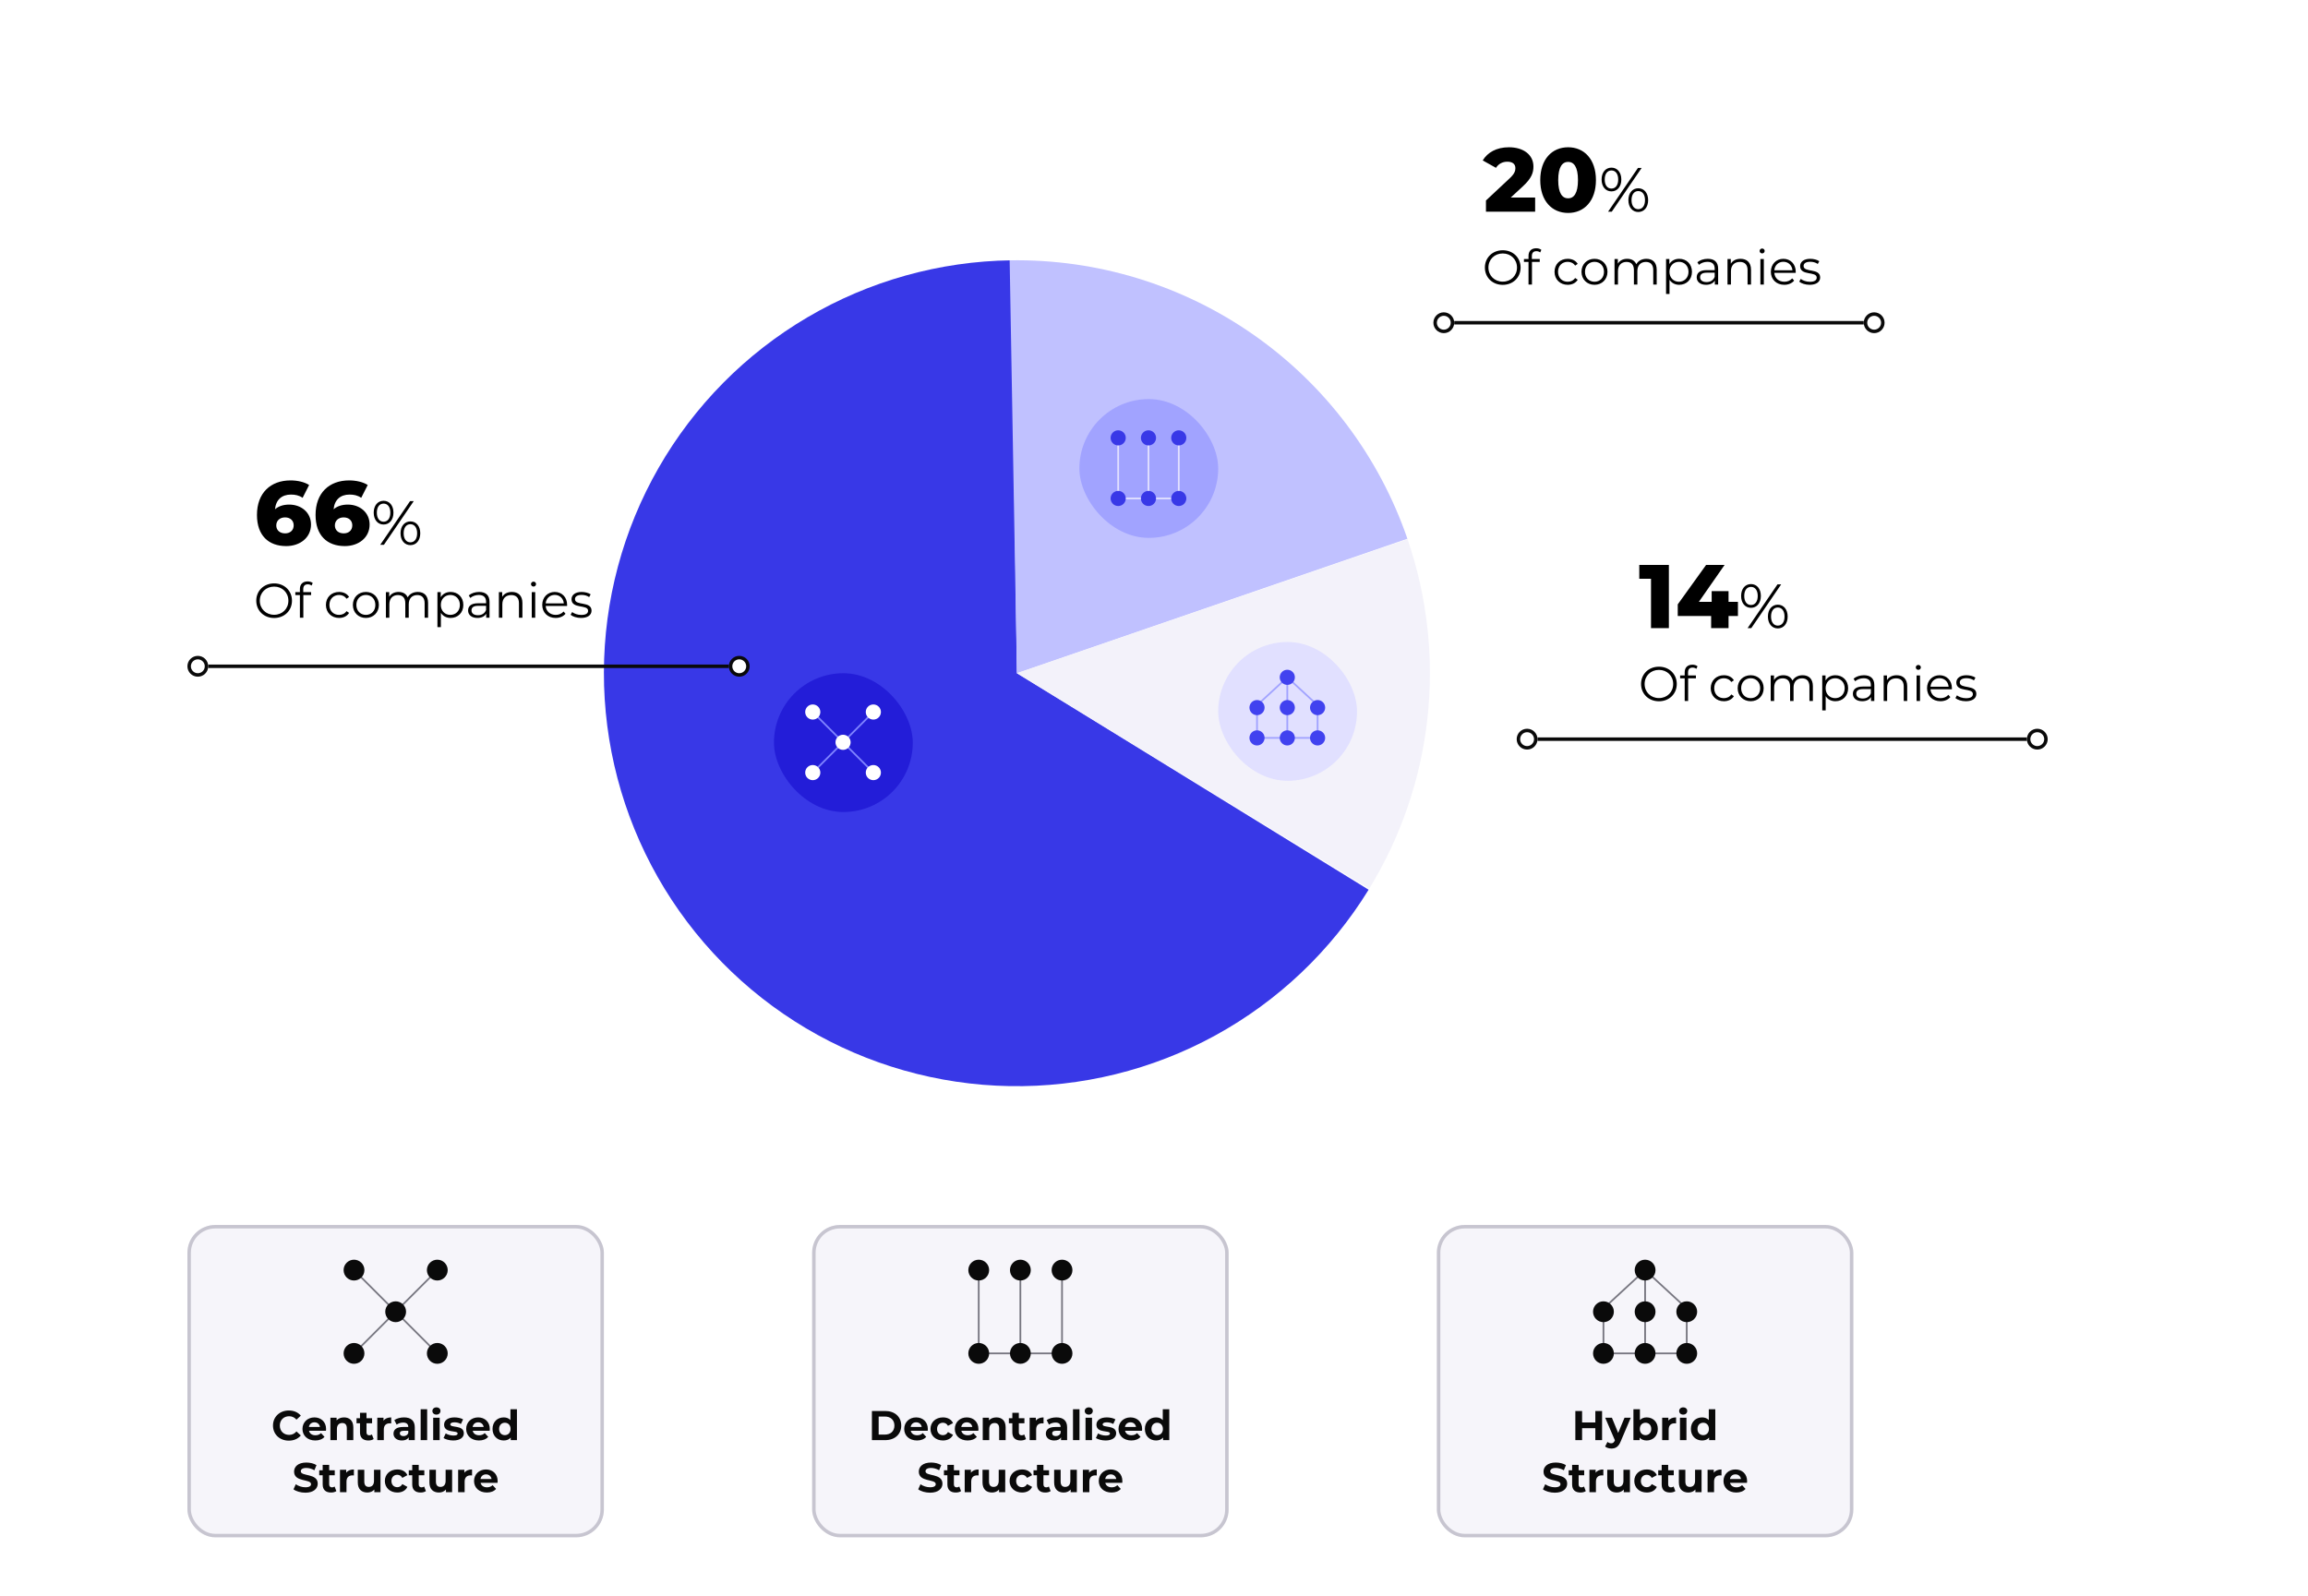 <svg width="665" height="460" viewBox="0 0 665 460" fill="none" xmlns="http://www.w3.org/2000/svg">
<rect width="665" height="460" fill="white"/>
<g filter="url(#filter0_ddddd_955_1385)">
<path d="M430.336 233.386C419.496 250.994 404.255 265.474 386.114 275.398C367.974 285.322 347.561 290.349 326.886 289.981C306.212 289.614 285.99 283.866 268.214 273.304C250.437 262.741 235.72 247.729 225.512 229.747C215.304 211.765 209.958 191.433 210 170.755C210.043 150.078 215.472 129.768 225.754 111.828C236.036 93.888 250.815 78.936 268.635 68.447C286.454 57.958 306.7 52.293 327.375 52.011L329 171L430.336 233.386Z" fill="#3838E7"/>
<path d="M326.911 52.018C352.037 51.577 376.659 59.102 397.246 73.514C417.833 87.926 433.329 108.486 441.513 132.246L329 171L326.911 52.018Z" fill="#C0C1FF"/>
<path d="M441.553 132.363C447.24 148.931 449.2 166.55 447.292 183.963C445.384 201.376 439.655 218.153 430.514 233.096L329 171L441.553 132.363Z" fill="#F3F2FA"/>
<rect x="387" y="162" width="40" height="40" rx="20" fill="#E1E0FF"/>
<path d="M398.182 189.636H415.636" stroke="#A1A3FF" stroke-width="0.5"/>
<path d="M398.182 189.636L398.182 180.909" stroke="#A1A3FF" stroke-width="0.5"/>
<path d="M397.455 180.909L406.909 172.182" stroke="#A1A3FF" stroke-width="0.5"/>
<path d="M416.364 180.909L406.909 172.182" stroke="#A1A3FF" stroke-width="0.5"/>
<path d="M406.909 189.636L406.909 172.182" stroke="#A1A3FF" stroke-width="0.5"/>
<path d="M415.636 189.636L415.636 180.909" stroke="#A1A3FF" stroke-width="0.5"/>
<circle cx="398.182" cy="180.909" r="2.182" fill="#4142EF"/>
<circle cx="398.182" cy="189.636" r="2.182" fill="#4142EF"/>
<circle cx="406.909" cy="180.909" r="2.182" fill="#4142EF"/>
<circle cx="406.909" cy="172.182" r="2.182" fill="#4142EF"/>
<circle cx="406.909" cy="189.636" r="2.182" fill="#4142EF"/>
<circle cx="415.636" cy="180.909" r="2.182" fill="#4142EF"/>
<circle cx="415.636" cy="189.636" r="2.182" fill="#4142EF"/>
<rect x="259" y="171" width="40" height="40" rx="20" fill="#231DD8"/>
<path d="M270.182 182.182L287.636 199.636" stroke="#7F84FF" stroke-width="0.5"/>
<path d="M287.636 182.182L270.182 199.636" stroke="#7F84FF" stroke-width="0.5"/>
<circle cx="278.909" cy="190.909" r="2.182" fill="white"/>
<circle cx="270.182" cy="182.182" r="2.182" fill="white"/>
<circle cx="270.182" cy="199.636" r="2.182" fill="white"/>
<circle cx="287.636" cy="182.182" r="2.182" fill="white"/>
<circle cx="287.636" cy="199.636" r="2.182" fill="white"/>
<rect x="347" y="92" width="40" height="40" rx="20" fill="#A1A3FF"/>
<path d="M358.182 120.636H375.636" stroke="#E1E0FF" stroke-width="0.5"/>
<path d="M358.182 120.636L358.182 103.182" stroke="#E1E0FF" stroke-width="0.5"/>
<path d="M366.909 120.636L366.909 103.182" stroke="#E1E0FF" stroke-width="0.5"/>
<path d="M375.636 120.636L375.636 103.182" stroke="#E1E0FF" stroke-width="0.5"/>
<circle cx="358.182" cy="103.182" r="2.182" fill="#3838E7"/>
<circle cx="358.182" cy="120.636" r="2.182" fill="#3838E7"/>
<circle cx="366.909" cy="103.182" r="2.182" fill="#3838E7"/>
<circle cx="366.909" cy="120.636" r="2.182" fill="#3838E7"/>
<circle cx="375.636" cy="103.182" r="2.182" fill="#3838E7"/>
<circle cx="375.636" cy="120.636" r="2.182" fill="#3838E7"/>
</g>
<g filter="url(#filter1_ddddd_955_1385)">
<rect x="90" y="330" width="120" height="90" rx="8" fill="#F6F5FA"/>
<path d="M138 343L162 367" stroke="#777680" stroke-width="0.5"/>
<path d="M162 343L138 367" stroke="#777680" stroke-width="0.5"/>
<circle cx="150" cy="355" r="3" fill="#0A0A0A"/>
<circle cx="138" cy="343" r="3" fill="#0A0A0A"/>
<circle cx="138" cy="367" r="3" fill="#0A0A0A"/>
<circle cx="162" cy="343" r="3" fill="#0A0A0A"/>
<circle cx="162" cy="367" r="3" fill="#0A0A0A"/>
<path d="M119.204 392.144C120.668 392.144 121.88 391.616 122.672 390.644L121.424 389.492C120.86 390.152 120.152 390.488 119.312 390.488C117.74 390.488 116.624 389.384 116.624 387.8C116.624 386.216 117.74 385.112 119.312 385.112C120.152 385.112 120.86 385.448 121.424 386.096L122.672 384.944C121.88 383.984 120.668 383.456 119.216 383.456C116.6 383.456 114.656 385.268 114.656 387.8C114.656 390.332 116.6 392.144 119.204 392.144ZM129.954 388.796C129.954 386.72 128.49 385.448 126.594 385.448C124.626 385.448 123.15 386.84 123.15 388.772C123.15 390.692 124.602 392.096 126.834 392.096C127.998 392.096 128.898 391.736 129.498 391.052L128.502 389.972C128.058 390.392 127.566 390.596 126.882 390.596C125.898 390.596 125.214 390.104 125.034 389.3H129.918C129.93 389.144 129.954 388.94 129.954 388.796ZM126.606 386.864C127.446 386.864 128.058 387.392 128.19 388.208H125.01C125.142 387.38 125.754 386.864 126.606 386.864ZM135.124 385.448C134.248 385.448 133.492 385.748 132.988 386.3V385.544H131.2V392H133.072V388.808C133.072 387.62 133.72 387.068 134.62 387.068C135.448 387.068 135.928 387.548 135.928 388.592V392H137.8V388.304C137.8 386.336 136.648 385.448 135.124 385.448ZM143.157 390.368C142.953 390.524 142.677 390.608 142.401 390.608C141.897 390.608 141.597 390.308 141.597 389.756V387.128H143.205V385.688H141.597V384.116H139.725V385.688H138.729V387.128H139.725V389.78C139.725 391.316 140.613 392.096 142.137 392.096C142.713 392.096 143.277 391.964 143.661 391.688L143.157 390.368ZM146.5 386.396V385.544H144.712V392H146.584V388.952C146.584 387.716 147.268 387.152 148.3 387.152C148.444 387.152 148.564 387.164 148.72 387.176V385.448C147.724 385.448 146.956 385.772 146.5 386.396ZM152.402 385.448C151.37 385.448 150.326 385.724 149.618 386.228L150.29 387.536C150.758 387.164 151.466 386.936 152.15 386.936C153.158 386.936 153.638 387.404 153.638 388.208H152.15C150.182 388.208 149.378 389 149.378 390.14C149.378 391.256 150.278 392.096 151.79 392.096C152.738 392.096 153.41 391.784 153.758 391.196V392H155.51V388.316C155.51 386.36 154.37 385.448 152.402 385.448ZM152.258 390.836C151.598 390.836 151.202 390.524 151.202 390.056C151.202 389.624 151.478 389.3 152.354 389.3H153.638V389.96C153.422 390.548 152.882 390.836 152.258 390.836ZM157.204 392H159.076V383.096H157.204V392ZM161.749 384.644C162.445 384.644 162.913 384.188 162.913 383.564C162.913 382.988 162.445 382.556 161.749 382.556C161.053 382.556 160.585 383.012 160.585 383.6C160.585 384.188 161.053 384.644 161.749 384.644ZM160.813 392H162.685V385.544H160.813V392ZM166.595 392.096C168.527 392.096 169.643 391.244 169.643 390.044C169.643 387.5 165.743 388.568 165.743 387.464C165.743 387.128 166.103 386.864 166.943 386.864C167.531 386.864 168.167 386.984 168.803 387.344L169.427 386.012C168.815 385.652 167.831 385.448 166.943 385.448C165.059 385.448 163.955 386.312 163.955 387.536C163.955 390.116 167.855 389.036 167.855 390.092C167.855 390.452 167.531 390.68 166.667 390.68C165.875 390.68 164.999 390.428 164.423 390.056L163.799 391.4C164.399 391.796 165.503 392.096 166.595 392.096ZM177.122 388.796C177.122 386.72 175.658 385.448 173.762 385.448C171.794 385.448 170.318 386.84 170.318 388.772C170.318 390.692 171.77 392.096 174.002 392.096C175.166 392.096 176.066 391.736 176.666 391.052L175.67 389.972C175.226 390.392 174.734 390.596 174.05 390.596C173.066 390.596 172.382 390.104 172.202 389.3H177.086C177.098 389.144 177.122 388.94 177.122 388.796ZM173.774 386.864C174.614 386.864 175.226 387.392 175.358 388.208H172.178C172.31 387.38 172.922 386.864 173.774 386.864ZM183.072 383.096V386.228C182.604 385.7 181.932 385.448 181.14 385.448C179.316 385.448 177.912 386.744 177.912 388.772C177.912 390.8 179.316 392.096 181.14 392.096C182.004 392.096 182.688 391.82 183.156 391.256V392H184.944V383.096H183.072ZM181.464 390.56C180.528 390.56 179.808 389.888 179.808 388.772C179.808 387.656 180.528 386.984 181.464 386.984C182.388 386.984 183.108 387.656 183.108 388.772C183.108 389.888 182.388 390.56 181.464 390.56ZM123.985 407.144C126.385 407.144 127.549 405.944 127.549 404.54C127.549 401.456 122.665 402.524 122.665 400.976C122.665 400.448 123.109 400.016 124.261 400.016C125.005 400.016 125.809 400.232 126.589 400.676L127.189 399.2C126.409 398.708 125.329 398.456 124.273 398.456C121.885 398.456 120.733 399.644 120.733 401.072C120.733 404.192 125.617 403.112 125.617 404.684C125.617 405.2 125.149 405.584 123.997 405.584C122.989 405.584 121.933 405.224 121.225 404.708L120.565 406.172C121.309 406.748 122.653 407.144 123.985 407.144ZM132.405 405.368C132.201 405.524 131.925 405.608 131.649 405.608C131.145 405.608 130.845 405.308 130.845 404.756V402.128H132.453V400.688H130.845V399.116H128.973V400.688H127.977V402.128H128.973V404.78C128.973 406.316 129.861 407.096 131.385 407.096C131.961 407.096 132.525 406.964 132.909 406.688L132.405 405.368ZM135.748 401.396V400.544H133.96V407H135.832V403.952C135.832 402.716 136.516 402.152 137.548 402.152C137.692 402.152 137.812 402.164 137.968 402.176V400.448C136.972 400.448 136.204 400.772 135.748 401.396ZM143.76 400.544V403.736C143.76 404.924 143.136 405.476 142.272 405.476C141.444 405.476 140.964 404.996 140.964 403.916V400.544H139.092V404.192C139.092 406.184 140.232 407.096 141.852 407.096C142.644 407.096 143.364 406.796 143.856 406.232V407H145.632V400.544H143.76ZM150.486 407.096C151.842 407.096 152.91 406.496 153.378 405.464L151.926 404.672C151.578 405.296 151.062 405.56 150.474 405.56C149.526 405.56 148.782 404.9 148.782 403.772C148.782 402.644 149.526 401.984 150.474 401.984C151.062 401.984 151.578 402.26 151.926 402.872L153.378 402.092C152.91 401.036 151.842 400.448 150.486 400.448C148.386 400.448 146.886 401.828 146.886 403.772C146.886 405.716 148.386 407.096 150.486 407.096ZM158.21 405.368C158.006 405.524 157.73 405.608 157.454 405.608C156.95 405.608 156.65 405.308 156.65 404.756V402.128H158.258V400.688H156.65V399.116H154.778V400.688H153.782V402.128H154.778V404.78C154.778 406.316 155.666 407.096 157.19 407.096C157.766 407.096 158.33 406.964 158.714 406.688L158.21 405.368ZM164.396 400.544V403.736C164.396 404.924 163.772 405.476 162.908 405.476C162.08 405.476 161.6 404.996 161.6 403.916V400.544H159.728V404.192C159.728 406.184 160.868 407.096 162.488 407.096C163.28 407.096 164 406.796 164.492 406.232V407H166.268V400.544H164.396ZM169.791 401.396V400.544H168.003V407H169.875V403.952C169.875 402.716 170.559 402.152 171.591 402.152C171.735 402.152 171.855 402.164 172.011 402.176V400.448C171.015 400.448 170.247 400.772 169.791 401.396ZM179.389 403.796C179.389 401.72 177.925 400.448 176.029 400.448C174.061 400.448 172.585 401.84 172.585 403.772C172.585 405.692 174.037 407.096 176.269 407.096C177.433 407.096 178.333 406.736 178.933 406.052L177.937 404.972C177.493 405.392 177.001 405.596 176.317 405.596C175.333 405.596 174.649 405.104 174.469 404.3H179.353C179.365 404.144 179.389 403.94 179.389 403.796ZM176.041 401.864C176.881 401.864 177.493 402.392 177.625 403.208H174.445C174.577 402.38 175.189 401.864 176.041 401.864Z" fill="#0A0A0A"/>
<rect x="90.5" y="330.5" width="119" height="89" rx="7.5" stroke="#C7C5D0"/>
</g>
<g filter="url(#filter2_ddddd_955_1385)">
<rect x="270" y="330" width="120" height="90" rx="8" fill="#F6F5FA"/>
<path d="M318 367H342" stroke="#777680" stroke-width="0.5"/>
<path d="M318 367L318 343" stroke="#777680" stroke-width="0.5"/>
<path d="M330 367L330 343" stroke="#777680" stroke-width="0.5"/>
<path d="M342 367L342 343" stroke="#777680" stroke-width="0.5"/>
<circle cx="318" cy="343" r="3" fill="#0A0A0A"/>
<circle cx="318" cy="367" r="3" fill="#0A0A0A"/>
<circle cx="330" cy="343" r="3" fill="#0A0A0A"/>
<circle cx="330" cy="367" r="3" fill="#0A0A0A"/>
<circle cx="342" cy="343" r="3" fill="#0A0A0A"/>
<circle cx="342" cy="367" r="3" fill="#0A0A0A"/>
<path d="M287.226 392H291.042C293.79 392 295.674 390.344 295.674 387.8C295.674 385.256 293.79 383.6 291.042 383.6H287.226V392ZM289.17 390.404V385.196H290.946C292.614 385.196 293.706 386.192 293.706 387.8C293.706 389.408 292.614 390.404 290.946 390.404H289.17ZM303.333 388.796C303.333 386.72 301.869 385.448 299.973 385.448C298.005 385.448 296.529 386.84 296.529 388.772C296.529 390.692 297.981 392.096 300.213 392.096C301.377 392.096 302.277 391.736 302.877 391.052L301.881 389.972C301.437 390.392 300.945 390.596 300.261 390.596C299.277 390.596 298.593 390.104 298.413 389.3H303.297C303.309 389.144 303.333 388.94 303.333 388.796ZM299.985 386.864C300.825 386.864 301.437 387.392 301.569 388.208H298.389C298.521 387.38 299.133 386.864 299.985 386.864ZM307.699 392.096C309.055 392.096 310.123 391.496 310.591 390.464L309.139 389.672C308.791 390.296 308.275 390.56 307.687 390.56C306.739 390.56 305.995 389.9 305.995 388.772C305.995 387.644 306.739 386.984 307.687 386.984C308.275 386.984 308.791 387.26 309.139 387.872L310.591 387.092C310.123 386.036 309.055 385.448 307.699 385.448C305.599 385.448 304.099 386.828 304.099 388.772C304.099 390.716 305.599 392.096 307.699 392.096ZM317.911 388.796C317.911 386.72 316.447 385.448 314.551 385.448C312.583 385.448 311.107 386.84 311.107 388.772C311.107 390.692 312.559 392.096 314.791 392.096C315.955 392.096 316.855 391.736 317.455 391.052L316.459 389.972C316.015 390.392 315.523 390.596 314.839 390.596C313.855 390.596 313.171 390.104 312.991 389.3H317.875C317.887 389.144 317.911 388.94 317.911 388.796ZM314.563 386.864C315.403 386.864 316.015 387.392 316.147 388.208H312.967C313.099 387.38 313.711 386.864 314.563 386.864ZM323.081 385.448C322.205 385.448 321.449 385.748 320.945 386.3V385.544H319.157V392H321.029V388.808C321.029 387.62 321.677 387.068 322.577 387.068C323.405 387.068 323.885 387.548 323.885 388.592V392H325.757V388.304C325.757 386.336 324.605 385.448 323.081 385.448ZM331.114 390.368C330.91 390.524 330.634 390.608 330.358 390.608C329.854 390.608 329.554 390.308 329.554 389.756V387.128H331.162V385.688H329.554V384.116H327.682V385.688H326.686V387.128H327.682V389.78C327.682 391.316 328.57 392.096 330.094 392.096C330.67 392.096 331.234 391.964 331.618 391.688L331.114 390.368ZM334.457 386.396V385.544H332.669V392H334.541V388.952C334.541 387.716 335.225 387.152 336.257 387.152C336.401 387.152 336.521 387.164 336.677 387.176V385.448C335.681 385.448 334.913 385.772 334.457 386.396ZM340.359 385.448C339.327 385.448 338.283 385.724 337.575 386.228L338.247 387.536C338.715 387.164 339.423 386.936 340.107 386.936C341.115 386.936 341.595 387.404 341.595 388.208H340.107C338.139 388.208 337.335 389 337.335 390.14C337.335 391.256 338.235 392.096 339.747 392.096C340.695 392.096 341.367 391.784 341.715 391.196V392H343.467V388.316C343.467 386.36 342.327 385.448 340.359 385.448ZM340.215 390.836C339.555 390.836 339.159 390.524 339.159 390.056C339.159 389.624 339.435 389.3 340.311 389.3H341.595V389.96C341.379 390.548 340.839 390.836 340.215 390.836ZM345.161 392H347.033V383.096H345.161V392ZM349.706 384.644C350.402 384.644 350.87 384.188 350.87 383.564C350.87 382.988 350.402 382.556 349.706 382.556C349.01 382.556 348.542 383.012 348.542 383.6C348.542 384.188 349.01 384.644 349.706 384.644ZM348.77 392H350.642V385.544H348.77V392ZM354.552 392.096C356.484 392.096 357.6 391.244 357.6 390.044C357.6 387.5 353.7 388.568 353.7 387.464C353.7 387.128 354.06 386.864 354.9 386.864C355.488 386.864 356.124 386.984 356.76 387.344L357.384 386.012C356.772 385.652 355.788 385.448 354.9 385.448C353.016 385.448 351.912 386.312 351.912 387.536C351.912 390.116 355.812 389.036 355.812 390.092C355.812 390.452 355.488 390.68 354.624 390.68C353.832 390.68 352.956 390.428 352.38 390.056L351.756 391.4C352.356 391.796 353.46 392.096 354.552 392.096ZM365.079 388.796C365.079 386.72 363.615 385.448 361.719 385.448C359.751 385.448 358.275 386.84 358.275 388.772C358.275 390.692 359.727 392.096 361.959 392.096C363.123 392.096 364.023 391.736 364.623 391.052L363.627 389.972C363.183 390.392 362.691 390.596 362.007 390.596C361.023 390.596 360.339 390.104 360.159 389.3H365.043C365.055 389.144 365.079 388.94 365.079 388.796ZM361.731 386.864C362.571 386.864 363.183 387.392 363.315 388.208H360.135C360.267 387.38 360.879 386.864 361.731 386.864ZM371.029 383.096V386.228C370.561 385.7 369.889 385.448 369.097 385.448C367.273 385.448 365.869 386.744 365.869 388.772C365.869 390.8 367.273 392.096 369.097 392.096C369.961 392.096 370.645 391.82 371.113 391.256V392H372.901V383.096H371.029ZM369.421 390.56C368.485 390.56 367.765 389.888 367.765 388.772C367.765 387.656 368.485 386.984 369.421 386.984C370.345 386.984 371.065 387.656 371.065 388.772C371.065 389.888 370.345 390.56 369.421 390.56ZM303.985 407.144C306.385 407.144 307.549 405.944 307.549 404.54C307.549 401.456 302.665 402.524 302.665 400.976C302.665 400.448 303.109 400.016 304.261 400.016C305.005 400.016 305.809 400.232 306.589 400.676L307.189 399.2C306.409 398.708 305.329 398.456 304.273 398.456C301.885 398.456 300.733 399.644 300.733 401.072C300.733 404.192 305.617 403.112 305.617 404.684C305.617 405.2 305.149 405.584 303.997 405.584C302.989 405.584 301.933 405.224 301.225 404.708L300.565 406.172C301.309 406.748 302.653 407.144 303.985 407.144ZM312.405 405.368C312.201 405.524 311.925 405.608 311.649 405.608C311.145 405.608 310.845 405.308 310.845 404.756V402.128H312.453V400.688H310.845V399.116H308.973V400.688H307.977V402.128H308.973V404.78C308.973 406.316 309.861 407.096 311.385 407.096C311.961 407.096 312.525 406.964 312.909 406.688L312.405 405.368ZM315.748 401.396V400.544H313.96V407H315.832V403.952C315.832 402.716 316.516 402.152 317.548 402.152C317.692 402.152 317.812 402.164 317.968 402.176V400.448C316.972 400.448 316.204 400.772 315.748 401.396ZM323.76 400.544V403.736C323.76 404.924 323.136 405.476 322.272 405.476C321.444 405.476 320.964 404.996 320.964 403.916V400.544H319.092V404.192C319.092 406.184 320.232 407.096 321.852 407.096C322.644 407.096 323.364 406.796 323.856 406.232V407H325.632V400.544H323.76ZM330.486 407.096C331.842 407.096 332.91 406.496 333.378 405.464L331.926 404.672C331.578 405.296 331.062 405.56 330.474 405.56C329.526 405.56 328.782 404.9 328.782 403.772C328.782 402.644 329.526 401.984 330.474 401.984C331.062 401.984 331.578 402.26 331.926 402.872L333.378 402.092C332.91 401.036 331.842 400.448 330.486 400.448C328.386 400.448 326.886 401.828 326.886 403.772C326.886 405.716 328.386 407.096 330.486 407.096ZM338.21 405.368C338.006 405.524 337.73 405.608 337.454 405.608C336.95 405.608 336.65 405.308 336.65 404.756V402.128H338.258V400.688H336.65V399.116H334.778V400.688H333.782V402.128H334.778V404.78C334.778 406.316 335.666 407.096 337.19 407.096C337.766 407.096 338.33 406.964 338.714 406.688L338.21 405.368ZM344.396 400.544V403.736C344.396 404.924 343.772 405.476 342.908 405.476C342.08 405.476 341.6 404.996 341.6 403.916V400.544H339.728V404.192C339.728 406.184 340.868 407.096 342.488 407.096C343.28 407.096 344 406.796 344.492 406.232V407H346.268V400.544H344.396ZM349.791 401.396V400.544H348.003V407H349.875V403.952C349.875 402.716 350.559 402.152 351.591 402.152C351.735 402.152 351.855 402.164 352.011 402.176V400.448C351.015 400.448 350.247 400.772 349.791 401.396ZM359.389 403.796C359.389 401.72 357.925 400.448 356.029 400.448C354.061 400.448 352.585 401.84 352.585 403.772C352.585 405.692 354.037 407.096 356.269 407.096C357.433 407.096 358.333 406.736 358.933 406.052L357.937 404.972C357.493 405.392 357.001 405.596 356.317 405.596C355.333 405.596 354.649 405.104 354.469 404.3H359.353C359.365 404.144 359.389 403.94 359.389 403.796ZM356.041 401.864C356.881 401.864 357.493 402.392 357.625 403.208H354.445C354.577 402.38 355.189 401.864 356.041 401.864Z" fill="#0A0A0A"/>
<rect x="270.5" y="330.5" width="119" height="89" rx="7.5" stroke="#C7C5D0"/>
</g>
<g filter="url(#filter3_ddddd_955_1385)">
<rect x="450" y="330" width="120" height="90" rx="8" fill="#F6F5FA"/>
<path d="M498 367H522" stroke="#777680" stroke-width="0.5"/>
<path d="M498 367L498 355" stroke="#777680" stroke-width="0.5"/>
<path d="M497 355L510 343" stroke="#777680" stroke-width="0.5"/>
<path d="M523 355L510 343" stroke="#777680" stroke-width="0.5"/>
<path d="M510 367L510 343" stroke="#777680" stroke-width="0.5"/>
<path d="M522 367L522 355" stroke="#777680" stroke-width="0.5"/>
<circle cx="498" cy="355" r="3" fill="#0A0A0A"/>
<circle cx="498" cy="367" r="3" fill="#0A0A0A"/>
<circle cx="510" cy="355" r="3" fill="#0A0A0A"/>
<circle cx="510" cy="343" r="3" fill="#0A0A0A"/>
<circle cx="510" cy="367" r="3" fill="#0A0A0A"/>
<circle cx="522" cy="355" r="3" fill="#0A0A0A"/>
<circle cx="522" cy="367" r="3" fill="#0A0A0A"/>
<path d="M495.662 383.6V386.912H491.846V383.6H489.902V392H491.846V388.556H495.662V392H497.606V383.6H495.662ZM504.07 385.544L502.246 389.924L500.434 385.544H498.502L501.298 392.048L501.274 392.108C501.022 392.684 500.734 392.912 500.218 392.912C499.846 392.912 499.45 392.756 499.162 392.504L498.478 393.836C498.898 394.208 499.618 394.424 500.278 394.424C501.442 394.424 502.33 393.956 502.954 392.396L505.87 385.544H504.07ZM510.45 385.448C509.646 385.448 508.986 385.7 508.506 386.228V383.096H506.634V392H508.422V391.256C508.89 391.82 509.586 392.096 510.45 392.096C512.262 392.096 513.666 390.8 513.666 388.772C513.666 386.744 512.262 385.448 510.45 385.448ZM510.126 390.56C509.19 390.56 508.482 389.888 508.482 388.772C508.482 387.656 509.19 386.984 510.126 386.984C511.062 386.984 511.77 387.656 511.77 388.772C511.77 389.888 511.062 390.56 510.126 390.56ZM516.707 386.396V385.544H514.919V392H516.791V388.952C516.791 387.716 517.475 387.152 518.507 387.152C518.651 387.152 518.771 387.164 518.927 387.176V385.448C517.931 385.448 517.163 385.772 516.707 386.396ZM520.976 384.644C521.672 384.644 522.14 384.188 522.14 383.564C522.14 382.988 521.672 382.556 520.976 382.556C520.28 382.556 519.812 383.012 519.812 383.6C519.812 384.188 520.28 384.644 520.976 384.644ZM520.04 392H521.912V385.544H520.04V392ZM528.353 383.096V386.228C527.885 385.7 527.213 385.448 526.421 385.448C524.597 385.448 523.193 386.744 523.193 388.772C523.193 390.8 524.597 392.096 526.421 392.096C527.285 392.096 527.969 391.82 528.437 391.256V392H530.225V383.096H528.353ZM526.745 390.56C525.809 390.56 525.089 389.888 525.089 388.772C525.089 387.656 525.809 386.984 526.745 386.984C527.669 386.984 528.389 387.656 528.389 388.772C528.389 389.888 527.669 390.56 526.745 390.56ZM483.985 407.144C486.385 407.144 487.549 405.944 487.549 404.54C487.549 401.456 482.665 402.524 482.665 400.976C482.665 400.448 483.109 400.016 484.261 400.016C485.005 400.016 485.809 400.232 486.589 400.676L487.189 399.2C486.409 398.708 485.329 398.456 484.273 398.456C481.885 398.456 480.733 399.644 480.733 401.072C480.733 404.192 485.617 403.112 485.617 404.684C485.617 405.2 485.149 405.584 483.997 405.584C482.989 405.584 481.933 405.224 481.225 404.708L480.565 406.172C481.309 406.748 482.653 407.144 483.985 407.144ZM492.405 405.368C492.201 405.524 491.925 405.608 491.649 405.608C491.145 405.608 490.845 405.308 490.845 404.756V402.128H492.453V400.688H490.845V399.116H488.973V400.688H487.977V402.128H488.973V404.78C488.973 406.316 489.861 407.096 491.385 407.096C491.961 407.096 492.525 406.964 492.909 406.688L492.405 405.368ZM495.748 401.396V400.544H493.96V407H495.832V403.952C495.832 402.716 496.516 402.152 497.548 402.152C497.692 402.152 497.812 402.164 497.968 402.176V400.448C496.972 400.448 496.204 400.772 495.748 401.396ZM503.76 400.544V403.736C503.76 404.924 503.136 405.476 502.272 405.476C501.444 405.476 500.964 404.996 500.964 403.916V400.544H499.092V404.192C499.092 406.184 500.232 407.096 501.852 407.096C502.644 407.096 503.364 406.796 503.856 406.232V407H505.632V400.544H503.76ZM510.486 407.096C511.842 407.096 512.91 406.496 513.378 405.464L511.926 404.672C511.578 405.296 511.062 405.56 510.474 405.56C509.526 405.56 508.782 404.9 508.782 403.772C508.782 402.644 509.526 401.984 510.474 401.984C511.062 401.984 511.578 402.26 511.926 402.872L513.378 402.092C512.91 401.036 511.842 400.448 510.486 400.448C508.386 400.448 506.886 401.828 506.886 403.772C506.886 405.716 508.386 407.096 510.486 407.096ZM518.21 405.368C518.006 405.524 517.73 405.608 517.454 405.608C516.95 405.608 516.65 405.308 516.65 404.756V402.128H518.258V400.688H516.65V399.116H514.778V400.688H513.782V402.128H514.778V404.78C514.778 406.316 515.666 407.096 517.19 407.096C517.766 407.096 518.33 406.964 518.714 406.688L518.21 405.368ZM524.396 400.544V403.736C524.396 404.924 523.772 405.476 522.908 405.476C522.08 405.476 521.6 404.996 521.6 403.916V400.544H519.728V404.192C519.728 406.184 520.868 407.096 522.488 407.096C523.28 407.096 524 406.796 524.492 406.232V407H526.268V400.544H524.396ZM529.791 401.396V400.544H528.003V407H529.875V403.952C529.875 402.716 530.559 402.152 531.591 402.152C531.735 402.152 531.855 402.164 532.011 402.176V400.448C531.015 400.448 530.247 400.772 529.791 401.396ZM539.389 403.796C539.389 401.72 537.925 400.448 536.029 400.448C534.061 400.448 532.585 401.84 532.585 403.772C532.585 405.692 534.037 407.096 536.269 407.096C537.433 407.096 538.333 406.736 538.933 406.052L537.937 404.972C537.493 405.392 537.001 405.596 536.317 405.596C535.333 405.596 534.649 405.104 534.469 404.3H539.353C539.365 404.144 539.389 403.94 539.389 403.796ZM536.041 401.864C536.881 401.864 537.493 402.392 537.625 403.208H534.445C534.577 402.38 535.189 401.864 536.041 401.864Z" fill="#0A0A0A"/>
<rect x="450.5" y="330.5" width="119" height="89" rx="7.5" stroke="#C7C5D0"/>
</g>
<circle cx="57" cy="192" r="2.5" fill="white" stroke="#0A0A0A"/>
<path d="M60 192L210 192" stroke="#0A0A0A"/>
<circle cx="213" cy="192" r="2.5" fill="white" stroke="#0A0A0A"/>
<circle cx="440" cy="213" r="2.5" fill="white" stroke="#0A0A0A"/>
<path d="M443 213H584" stroke="#0A0A0A"/>
<circle cx="587" cy="213" r="2.5" fill="white" stroke="#0A0A0A"/>
<circle cx="416" cy="93" r="2.5" fill="white" stroke="#0A0A0A"/>
<path d="M419 93H537" stroke="#0A0A0A"/>
<circle cx="540" cy="93" r="2.5" fill="white" stroke="#0A0A0A"/>
<path d="M83.345 145.404C81.629 145.404 80.251 145.872 79.237 146.756C79.497 143.974 81.239 142.518 83.839 142.518C85.009 142.518 86.153 142.726 87.193 143.454L89.065 139.762C87.739 138.904 85.763 138.436 83.709 138.436C77.963 138.436 74.037 142.05 74.037 148.394C74.037 154.296 77.365 157.364 82.461 157.364C86.439 157.364 89.611 154.946 89.611 151.15C89.611 147.666 86.777 145.404 83.345 145.404ZM82.149 153.698C80.589 153.698 79.601 152.762 79.601 151.41C79.601 150.032 80.641 149.096 82.123 149.096C83.605 149.096 84.619 149.98 84.619 151.384C84.619 152.814 83.605 153.698 82.149 153.698ZM100.23 145.404C98.514 145.404 97.136 145.872 96.122 146.756C96.382 143.974 98.124 142.518 100.724 142.518C101.894 142.518 103.038 142.726 104.078 143.454L105.95 139.762C104.624 138.904 102.648 138.436 100.594 138.436C94.848 138.436 90.922 142.05 90.922 148.394C90.922 154.296 94.25 157.364 99.346 157.364C103.324 157.364 106.496 154.946 106.496 151.15C106.496 147.666 103.662 145.404 100.23 145.404ZM99.034 153.698C97.474 153.698 96.486 152.762 96.486 151.41C96.486 150.032 97.526 149.096 99.008 149.096C100.49 149.096 101.504 149.98 101.504 151.384C101.504 152.814 100.49 153.698 99.034 153.698ZM110.523 151.15C112.197 151.15 113.367 149.8 113.367 147.73C113.367 145.66 112.197 144.31 110.523 144.31C108.831 144.31 107.679 145.678 107.679 147.73C107.679 149.782 108.831 151.15 110.523 151.15ZM109.551 157H110.613L119.217 144.4H118.155L109.551 157ZM110.523 150.34C109.335 150.34 108.579 149.35 108.579 147.73C108.579 146.11 109.335 145.12 110.523 145.12C111.693 145.12 112.467 146.092 112.467 147.73C112.467 149.368 111.693 150.34 110.523 150.34ZM118.245 157.09C119.937 157.09 121.089 155.722 121.089 153.67C121.089 151.618 119.937 150.25 118.245 150.25C116.571 150.25 115.401 151.618 115.401 153.67C115.401 155.722 116.571 157.09 118.245 157.09ZM118.245 156.28C117.075 156.28 116.301 155.308 116.301 153.67C116.301 152.032 117.075 151.06 118.245 151.06C119.433 151.06 120.189 152.05 120.189 153.67C120.189 155.29 119.433 156.28 118.245 156.28Z" fill="black"/>
<path d="M78.989 178.084C81.929 178.084 84.127 175.97 84.127 173.1C84.127 170.23 81.929 168.116 78.989 168.116C76.021 168.116 73.837 170.244 73.837 173.1C73.837 175.956 76.021 178.084 78.989 178.084ZM78.989 177.16C76.623 177.16 74.859 175.438 74.859 173.1C74.859 170.762 76.623 169.04 78.989 169.04C81.341 169.04 83.091 170.762 83.091 173.1C83.091 175.438 81.341 177.16 78.989 177.16ZM88.675 168.382C89.096 168.382 89.487 168.508 89.767 168.746L90.103 168.004C89.74 167.696 89.18 167.542 88.633 167.542C87.192 167.542 86.407 168.41 86.407 169.726V170.636H85.091V171.476H86.407V178H87.401V171.476H89.641V170.636H87.374V169.768C87.374 168.858 87.822 168.382 88.675 168.382ZM97.7 178.07C98.946 178.07 99.996 177.566 100.584 176.614L99.842 176.11C99.338 176.852 98.554 177.188 97.7 177.188C96.09 177.188 94.914 176.054 94.914 174.318C94.914 172.596 96.09 171.448 97.7 171.448C98.554 171.448 99.338 171.798 99.842 172.54L100.584 172.036C99.996 171.07 98.946 170.58 97.7 170.58C95.502 170.58 93.906 172.12 93.906 174.318C93.906 176.516 95.502 178.07 97.7 178.07ZM105.423 178.07C107.579 178.07 109.161 176.502 109.161 174.318C109.161 172.134 107.579 170.58 105.423 170.58C103.267 170.58 101.671 172.134 101.671 174.318C101.671 176.502 103.267 178.07 105.423 178.07ZM105.423 177.188C103.855 177.188 102.679 176.04 102.679 174.318C102.679 172.596 103.855 171.448 105.423 171.448C106.991 171.448 108.153 172.596 108.153 174.318C108.153 176.04 106.991 177.188 105.423 177.188ZM120.375 170.58C119.045 170.58 117.995 171.182 117.463 172.134C117.015 171.098 116.063 170.58 114.845 170.58C113.613 170.58 112.661 171.098 112.143 171.98V170.636H111.191V178H112.185V174.136C112.185 172.456 113.151 171.476 114.649 171.476C115.993 171.476 116.777 172.274 116.777 173.828V178H117.771V174.136C117.771 172.456 118.723 171.476 120.235 171.476C121.565 171.476 122.349 172.274 122.349 173.828V178H123.343V173.73C123.343 171.616 122.167 170.58 120.375 170.58ZM129.832 170.58C128.614 170.58 127.592 171.112 126.99 172.092V170.636H126.038V180.716H127.032V176.614C127.648 177.566 128.656 178.07 129.832 178.07C131.932 178.07 133.5 176.558 133.5 174.318C133.5 172.092 131.932 170.58 129.832 170.58ZM129.762 177.188C128.194 177.188 127.018 176.04 127.018 174.318C127.018 172.61 128.194 171.448 129.762 171.448C131.316 171.448 132.506 172.61 132.506 174.318C132.506 176.04 131.316 177.188 129.762 177.188ZM138.062 170.58C136.9 170.58 135.808 170.944 135.066 171.574L135.514 172.316C136.116 171.784 137.012 171.448 137.964 171.448C139.336 171.448 140.05 172.134 140.05 173.394V173.842H137.712C135.598 173.842 134.87 174.794 134.87 175.928C134.87 177.202 135.892 178.07 137.558 178.07C138.776 178.07 139.644 177.608 140.092 176.852V178H141.044V173.436C141.044 171.532 139.966 170.58 138.062 170.58ZM137.712 177.286C136.536 177.286 135.85 176.754 135.85 175.9C135.85 175.144 136.312 174.584 137.74 174.584H140.05V175.788C139.658 176.754 138.832 177.286 137.712 177.286ZM147.495 170.58C146.221 170.58 145.227 171.098 144.695 171.994V170.636H143.743V178H144.737V174.136C144.737 172.456 145.731 171.476 147.313 171.476C148.713 171.476 149.525 172.274 149.525 173.828V178H150.519V173.73C150.519 171.616 149.287 170.58 147.495 170.58ZM153.722 169.026C154.142 169.026 154.45 168.704 154.45 168.298C154.45 167.92 154.128 167.612 153.722 167.612C153.316 167.612 152.994 167.934 152.994 168.312C152.994 168.704 153.316 169.026 153.722 169.026ZM153.218 178H154.212V170.636H153.218V178ZM163.404 174.318C163.404 172.106 161.906 170.58 159.834 170.58C157.762 170.58 156.236 172.134 156.236 174.318C156.236 176.502 157.804 178.07 160.1 178.07C161.262 178.07 162.284 177.65 162.942 176.866L162.382 176.222C161.822 176.866 161.024 177.188 160.128 177.188C158.518 177.188 157.342 176.166 157.23 174.626H163.39C163.39 174.514 163.404 174.402 163.404 174.318ZM159.834 171.434C161.276 171.434 162.326 172.442 162.452 173.884H157.23C157.356 172.442 158.406 171.434 159.834 171.434ZM167.401 178.07C169.319 178.07 170.439 177.244 170.439 175.97C170.439 173.142 165.665 174.64 165.665 172.652C165.665 171.952 166.253 171.434 167.583 171.434C168.339 171.434 169.109 171.616 169.753 172.064L170.187 171.266C169.571 170.846 168.535 170.58 167.583 170.58C165.707 170.58 164.671 171.476 164.671 172.68C164.671 175.592 169.445 174.08 169.445 175.998C169.445 176.726 168.871 177.202 167.471 177.202C166.435 177.202 165.441 176.838 164.853 176.376L164.405 177.16C165.007 177.678 166.183 178.07 167.401 178.07Z" fill="black"/>
<path d="M472.323 162.8V166.778H475.703V181H480.851V162.8H472.323ZM500.748 173.434H498.044V170.34H493.182V173.434H489.49L496.9 162.8H491.57L483.406 174.162V177.516H493.026V181H498.044V177.516H500.748V173.434ZM504.509 175.15C506.183 175.15 507.353 173.8 507.353 171.73C507.353 169.66 506.183 168.31 504.509 168.31C502.817 168.31 501.665 169.678 501.665 171.73C501.665 173.782 502.817 175.15 504.509 175.15ZM503.537 181H504.599L513.203 168.4H512.141L503.537 181ZM504.509 174.34C503.321 174.34 502.565 173.35 502.565 171.73C502.565 170.11 503.321 169.12 504.509 169.12C505.679 169.12 506.453 170.092 506.453 171.73C506.453 173.368 505.679 174.34 504.509 174.34ZM512.231 181.09C513.923 181.09 515.075 179.722 515.075 177.67C515.075 175.618 513.923 174.25 512.231 174.25C510.557 174.25 509.387 175.618 509.387 177.67C509.387 179.722 510.557 181.09 512.231 181.09ZM512.231 180.28C511.061 180.28 510.287 179.308 510.287 177.67C510.287 176.032 511.061 175.06 512.231 175.06C513.419 175.06 514.175 176.05 514.175 177.67C514.175 179.29 513.419 180.28 512.231 180.28Z" fill="black"/>
<path d="M477.989 202.084C480.929 202.084 483.127 199.97 483.127 197.1C483.127 194.23 480.929 192.116 477.989 192.116C475.021 192.116 472.837 194.244 472.837 197.1C472.837 199.956 475.021 202.084 477.989 202.084ZM477.989 201.16C475.623 201.16 473.859 199.438 473.859 197.1C473.859 194.762 475.623 193.04 477.989 193.04C480.341 193.04 482.091 194.762 482.091 197.1C482.091 199.438 480.341 201.16 477.989 201.16ZM487.676 192.382C488.096 192.382 488.488 192.508 488.768 192.746L489.104 192.004C488.74 191.696 488.18 191.542 487.634 191.542C486.192 191.542 485.408 192.41 485.408 193.726V194.636H484.092V195.476H485.408V202H486.402V195.476H488.642V194.636H486.374V193.768C486.374 192.858 486.822 192.382 487.676 192.382ZM496.7 202.07C497.946 202.07 498.996 201.566 499.584 200.614L498.842 200.11C498.338 200.852 497.554 201.188 496.7 201.188C495.09 201.188 493.914 200.054 493.914 198.318C493.914 196.596 495.09 195.448 496.7 195.448C497.554 195.448 498.338 195.798 498.842 196.54L499.584 196.036C498.996 195.07 497.946 194.58 496.7 194.58C494.502 194.58 492.906 196.12 492.906 198.318C492.906 200.516 494.502 202.07 496.7 202.07ZM504.423 202.07C506.579 202.07 508.161 200.502 508.161 198.318C508.161 196.134 506.579 194.58 504.423 194.58C502.267 194.58 500.671 196.134 500.671 198.318C500.671 200.502 502.267 202.07 504.423 202.07ZM504.423 201.188C502.855 201.188 501.679 200.04 501.679 198.318C501.679 196.596 502.855 195.448 504.423 195.448C505.991 195.448 507.153 196.596 507.153 198.318C507.153 200.04 505.991 201.188 504.423 201.188ZM519.375 194.58C518.045 194.58 516.995 195.182 516.463 196.134C516.015 195.098 515.063 194.58 513.845 194.58C512.613 194.58 511.661 195.098 511.143 195.98V194.636H510.191V202H511.185V198.136C511.185 196.456 512.151 195.476 513.649 195.476C514.993 195.476 515.777 196.274 515.777 197.828V202H516.771V198.136C516.771 196.456 517.723 195.476 519.235 195.476C520.565 195.476 521.349 196.274 521.349 197.828V202H522.343V197.73C522.343 195.616 521.167 194.58 519.375 194.58ZM528.832 194.58C527.614 194.58 526.592 195.112 525.99 196.092V194.636H525.038V204.716H526.032V200.614C526.648 201.566 527.656 202.07 528.832 202.07C530.932 202.07 532.5 200.558 532.5 198.318C532.5 196.092 530.932 194.58 528.832 194.58ZM528.762 201.188C527.194 201.188 526.018 200.04 526.018 198.318C526.018 196.61 527.194 195.448 528.762 195.448C530.316 195.448 531.506 196.61 531.506 198.318C531.506 200.04 530.316 201.188 528.762 201.188ZM537.062 194.58C535.9 194.58 534.808 194.944 534.066 195.574L534.514 196.316C535.116 195.784 536.012 195.448 536.964 195.448C538.336 195.448 539.05 196.134 539.05 197.394V197.842H536.712C534.598 197.842 533.87 198.794 533.87 199.928C533.87 201.202 534.892 202.07 536.558 202.07C537.776 202.07 538.644 201.608 539.092 200.852V202H540.044V197.436C540.044 195.532 538.966 194.58 537.062 194.58ZM536.712 201.286C535.536 201.286 534.85 200.754 534.85 199.9C534.85 199.144 535.312 198.584 536.74 198.584H539.05V199.788C538.658 200.754 537.832 201.286 536.712 201.286ZM546.495 194.58C545.221 194.58 544.227 195.098 543.695 195.994V194.636H542.743V202H543.737V198.136C543.737 196.456 544.731 195.476 546.313 195.476C547.713 195.476 548.525 196.274 548.525 197.828V202H549.519V197.73C549.519 195.616 548.287 194.58 546.495 194.58ZM552.722 193.026C553.142 193.026 553.45 192.704 553.45 192.298C553.45 191.92 553.128 191.612 552.722 191.612C552.316 191.612 551.994 191.934 551.994 192.312C551.994 192.704 552.316 193.026 552.722 193.026ZM552.218 202H553.212V194.636H552.218V202ZM562.404 198.318C562.404 196.106 560.906 194.58 558.834 194.58C556.762 194.58 555.236 196.134 555.236 198.318C555.236 200.502 556.804 202.07 559.1 202.07C560.262 202.07 561.284 201.65 561.942 200.866L561.382 200.222C560.822 200.866 560.024 201.188 559.128 201.188C557.518 201.188 556.342 200.166 556.23 198.626H562.39C562.39 198.514 562.404 198.402 562.404 198.318ZM558.834 195.434C560.276 195.434 561.326 196.442 561.452 197.884H556.23C556.356 196.442 557.406 195.434 558.834 195.434ZM566.401 202.07C568.319 202.07 569.439 201.244 569.439 199.97C569.439 197.142 564.665 198.64 564.665 196.652C564.665 195.952 565.253 195.434 566.583 195.434C567.339 195.434 568.109 195.616 568.753 196.064L569.187 195.266C568.571 194.846 567.535 194.58 566.583 194.58C564.707 194.58 563.671 195.476 563.671 196.68C563.671 199.592 568.445 198.08 568.445 199.998C568.445 200.726 567.871 201.202 566.471 201.202C565.435 201.202 564.441 200.838 563.853 200.376L563.405 201.16C564.007 201.678 565.183 202.07 566.401 202.07Z" fill="black"/>
<path d="M435.299 56.918L438.731 53.746C441.331 51.354 441.825 49.742 441.825 47.974C441.825 44.594 438.939 42.436 434.753 42.436C431.165 42.436 428.591 43.944 427.213 46.232L431.035 48.364C431.763 47.194 432.959 46.596 434.285 46.596C435.845 46.596 436.625 47.298 436.625 48.468C436.625 49.222 436.417 50.054 434.961 51.406L428.149 57.776V61H442.319V56.918H435.299ZM451.826 61.364C456.454 61.364 459.834 57.906 459.834 51.9C459.834 45.894 456.454 42.436 451.826 42.436C447.172 42.436 443.792 45.894 443.792 51.9C443.792 57.906 447.172 61.364 451.826 61.364ZM451.826 57.152C450.162 57.152 448.966 55.722 448.966 51.9C448.966 48.078 450.162 46.648 451.826 46.648C453.464 46.648 454.66 48.078 454.66 51.9C454.66 55.722 453.464 57.152 451.826 57.152ZM464.307 55.15C465.981 55.15 467.151 53.8 467.151 51.73C467.151 49.66 465.981 48.31 464.307 48.31C462.615 48.31 461.463 49.678 461.463 51.73C461.463 53.782 462.615 55.15 464.307 55.15ZM463.335 61H464.397L473.001 48.4H471.939L463.335 61ZM464.307 54.34C463.119 54.34 462.363 53.35 462.363 51.73C462.363 50.11 463.119 49.12 464.307 49.12C465.477 49.12 466.251 50.092 466.251 51.73C466.251 53.368 465.477 54.34 464.307 54.34ZM472.029 61.09C473.721 61.09 474.873 59.722 474.873 57.67C474.873 55.618 473.721 54.25 472.029 54.25C470.355 54.25 469.185 55.618 469.185 57.67C469.185 59.722 470.355 61.09 472.029 61.09ZM472.029 60.28C470.859 60.28 470.085 59.308 470.085 57.67C470.085 56.032 470.859 55.06 472.029 55.06C473.217 55.06 473.973 56.05 473.973 57.67C473.973 59.29 473.217 60.28 472.029 60.28Z" fill="black"/>
<path d="M432.989 82.084C435.929 82.084 438.127 79.97 438.127 77.1C438.127 74.23 435.929 72.116 432.989 72.116C430.021 72.116 427.837 74.244 427.837 77.1C427.837 79.956 430.021 82.084 432.989 82.084ZM432.989 81.16C430.623 81.16 428.859 79.438 428.859 77.1C428.859 74.762 430.623 73.04 432.989 73.04C435.341 73.04 437.091 74.762 437.091 77.1C437.091 79.438 435.341 81.16 432.989 81.16ZM442.676 72.382C443.096 72.382 443.488 72.508 443.768 72.746L444.104 72.004C443.74 71.696 443.18 71.542 442.634 71.542C441.192 71.542 440.408 72.41 440.408 73.726V74.636H439.092V75.476H440.408V82H441.402V75.476H443.642V74.636H441.374V73.768C441.374 72.858 441.822 72.382 442.676 72.382ZM451.7 82.07C452.946 82.07 453.996 81.566 454.584 80.614L453.842 80.11C453.338 80.852 452.554 81.188 451.7 81.188C450.09 81.188 448.914 80.054 448.914 78.318C448.914 76.596 450.09 75.448 451.7 75.448C452.554 75.448 453.338 75.798 453.842 76.54L454.584 76.036C453.996 75.07 452.946 74.58 451.7 74.58C449.502 74.58 447.906 76.12 447.906 78.318C447.906 80.516 449.502 82.07 451.7 82.07ZM459.423 82.07C461.579 82.07 463.161 80.502 463.161 78.318C463.161 76.134 461.579 74.58 459.423 74.58C457.267 74.58 455.671 76.134 455.671 78.318C455.671 80.502 457.267 82.07 459.423 82.07ZM459.423 81.188C457.855 81.188 456.679 80.04 456.679 78.318C456.679 76.596 457.855 75.448 459.423 75.448C460.991 75.448 462.153 76.596 462.153 78.318C462.153 80.04 460.991 81.188 459.423 81.188ZM474.375 74.58C473.045 74.58 471.995 75.182 471.463 76.134C471.015 75.098 470.063 74.58 468.845 74.58C467.613 74.58 466.661 75.098 466.143 75.98V74.636H465.191V82H466.185V78.136C466.185 76.456 467.151 75.476 468.649 75.476C469.993 75.476 470.777 76.274 470.777 77.828V82H471.771V78.136C471.771 76.456 472.723 75.476 474.235 75.476C475.565 75.476 476.349 76.274 476.349 77.828V82H477.343V77.73C477.343 75.616 476.167 74.58 474.375 74.58ZM483.832 74.58C482.614 74.58 481.592 75.112 480.99 76.092V74.636H480.038V84.716H481.032V80.614C481.648 81.566 482.656 82.07 483.832 82.07C485.932 82.07 487.5 80.558 487.5 78.318C487.5 76.092 485.932 74.58 483.832 74.58ZM483.762 81.188C482.194 81.188 481.018 80.04 481.018 78.318C481.018 76.61 482.194 75.448 483.762 75.448C485.316 75.448 486.506 76.61 486.506 78.318C486.506 80.04 485.316 81.188 483.762 81.188ZM492.062 74.58C490.9 74.58 489.808 74.944 489.066 75.574L489.514 76.316C490.116 75.784 491.012 75.448 491.964 75.448C493.336 75.448 494.05 76.134 494.05 77.394V77.842H491.712C489.598 77.842 488.87 78.794 488.87 79.928C488.87 81.202 489.892 82.07 491.558 82.07C492.776 82.07 493.644 81.608 494.092 80.852V82H495.044V77.436C495.044 75.532 493.966 74.58 492.062 74.58ZM491.712 81.286C490.536 81.286 489.85 80.754 489.85 79.9C489.85 79.144 490.312 78.584 491.74 78.584H494.05V79.788C493.658 80.754 492.832 81.286 491.712 81.286ZM501.495 74.58C500.221 74.58 499.227 75.098 498.695 75.994V74.636H497.743V82H498.737V78.136C498.737 76.456 499.731 75.476 501.313 75.476C502.713 75.476 503.525 76.274 503.525 77.828V82H504.519V77.73C504.519 75.616 503.287 74.58 501.495 74.58ZM507.722 73.026C508.142 73.026 508.45 72.704 508.45 72.298C508.45 71.92 508.128 71.612 507.722 71.612C507.316 71.612 506.994 71.934 506.994 72.312C506.994 72.704 507.316 73.026 507.722 73.026ZM507.218 82H508.212V74.636H507.218V82ZM517.404 78.318C517.404 76.106 515.906 74.58 513.834 74.58C511.762 74.58 510.236 76.134 510.236 78.318C510.236 80.502 511.804 82.07 514.1 82.07C515.262 82.07 516.284 81.65 516.942 80.866L516.382 80.222C515.822 80.866 515.024 81.188 514.128 81.188C512.518 81.188 511.342 80.166 511.23 78.626H517.39C517.39 78.514 517.404 78.402 517.404 78.318ZM513.834 75.434C515.276 75.434 516.326 76.442 516.452 77.884H511.23C511.356 76.442 512.406 75.434 513.834 75.434ZM521.401 82.07C523.319 82.07 524.439 81.244 524.439 79.97C524.439 77.142 519.665 78.64 519.665 76.652C519.665 75.952 520.253 75.434 521.583 75.434C522.339 75.434 523.109 75.616 523.753 76.064L524.187 75.266C523.571 74.846 522.535 74.58 521.583 74.58C519.707 74.58 518.671 75.476 518.671 76.68C518.671 79.592 523.445 78.08 523.445 79.998C523.445 80.726 522.871 81.202 521.471 81.202C520.435 81.202 519.441 80.838 518.853 80.376L518.405 81.16C519.007 81.678 520.183 82.07 521.401 82.07Z" fill="black"/>
<defs>
<filter id="filter0_ddddd_955_1385" x="182" y="49" width="268" height="262" filterUnits="userSpaceOnUse" color-interpolation-filters="sRGB">
<feFlood flood-opacity="0" result="BackgroundImageFix"/>
<feColorMatrix in="SourceAlpha" type="matrix" values="0 0 0 0 0 0 0 0 0 0 0 0 0 0 0 0 0 0 127 0" result="hardAlpha"/>
<feOffset/>
<feColorMatrix type="matrix" values="0 0 0 0 0.412 0 0 0 0 0.412 0 0 0 0 0.412 0 0 0 0.1 0"/>
<feBlend mode="normal" in2="BackgroundImageFix" result="effect1_dropShadow_955_1385"/>
<feColorMatrix in="SourceAlpha" type="matrix" values="0 0 0 0 0 0 0 0 0 0 0 0 0 0 0 0 0 0 127 0" result="hardAlpha"/>
<feOffset dx="-1" dy="1"/>
<feGaussianBlur stdDeviation="1.5"/>
<feColorMatrix type="matrix" values="0 0 0 0 0.412 0 0 0 0 0.412 0 0 0 0 0.412 0 0 0 0.1 0"/>
<feBlend mode="normal" in2="effect1_dropShadow_955_1385" result="effect2_dropShadow_955_1385"/>
<feColorMatrix in="SourceAlpha" type="matrix" values="0 0 0 0 0 0 0 0 0 0 0 0 0 0 0 0 0 0 127 0" result="hardAlpha"/>
<feOffset dx="-5" dy="3"/>
<feGaussianBlur stdDeviation="3"/>
<feColorMatrix type="matrix" values="0 0 0 0 0.412 0 0 0 0 0.412 0 0 0 0 0.412 0 0 0 0.09 0"/>
<feBlend mode="normal" in2="effect2_dropShadow_955_1385" result="effect3_dropShadow_955_1385"/>
<feColorMatrix in="SourceAlpha" type="matrix" values="0 0 0 0 0 0 0 0 0 0 0 0 0 0 0 0 0 0 127 0" result="hardAlpha"/>
<feOffset dx="-11" dy="7"/>
<feGaussianBlur stdDeviation="4"/>
<feColorMatrix type="matrix" values="0 0 0 0 0.412 0 0 0 0 0.412 0 0 0 0 0.412 0 0 0 0.05 0"/>
<feBlend mode="normal" in2="effect3_dropShadow_955_1385" result="effect4_dropShadow_955_1385"/>
<feColorMatrix in="SourceAlpha" type="matrix" values="0 0 0 0 0 0 0 0 0 0 0 0 0 0 0 0 0 0 127 0" result="hardAlpha"/>
<feOffset dx="-19" dy="12"/>
<feGaussianBlur stdDeviation="4.5"/>
<feColorMatrix type="matrix" values="0 0 0 0 0.412 0 0 0 0 0.412 0 0 0 0 0.412 0 0 0 0.01 0"/>
<feBlend mode="normal" in2="effect4_dropShadow_955_1385" result="effect5_dropShadow_955_1385"/>
<feBlend mode="normal" in="SourceGraphic" in2="effect5_dropShadow_955_1385" result="shape"/>
</filter>
<filter id="filter1_ddddd_955_1385" x="62" y="327" width="150" height="114" filterUnits="userSpaceOnUse" color-interpolation-filters="sRGB">
<feFlood flood-opacity="0" result="BackgroundImageFix"/>
<feColorMatrix in="SourceAlpha" type="matrix" values="0 0 0 0 0 0 0 0 0 0 0 0 0 0 0 0 0 0 127 0" result="hardAlpha"/>
<feOffset/>
<feColorMatrix type="matrix" values="0 0 0 0 0.412 0 0 0 0 0.412 0 0 0 0 0.412 0 0 0 0.1 0"/>
<feBlend mode="normal" in2="BackgroundImageFix" result="effect1_dropShadow_955_1385"/>
<feColorMatrix in="SourceAlpha" type="matrix" values="0 0 0 0 0 0 0 0 0 0 0 0 0 0 0 0 0 0 127 0" result="hardAlpha"/>
<feOffset dx="-1" dy="1"/>
<feGaussianBlur stdDeviation="1.5"/>
<feColorMatrix type="matrix" values="0 0 0 0 0.412 0 0 0 0 0.412 0 0 0 0 0.412 0 0 0 0.1 0"/>
<feBlend mode="normal" in2="effect1_dropShadow_955_1385" result="effect2_dropShadow_955_1385"/>
<feColorMatrix in="SourceAlpha" type="matrix" values="0 0 0 0 0 0 0 0 0 0 0 0 0 0 0 0 0 0 127 0" result="hardAlpha"/>
<feOffset dx="-5" dy="3"/>
<feGaussianBlur stdDeviation="3"/>
<feColorMatrix type="matrix" values="0 0 0 0 0.412 0 0 0 0 0.412 0 0 0 0 0.412 0 0 0 0.09 0"/>
<feBlend mode="normal" in2="effect2_dropShadow_955_1385" result="effect3_dropShadow_955_1385"/>
<feColorMatrix in="SourceAlpha" type="matrix" values="0 0 0 0 0 0 0 0 0 0 0 0 0 0 0 0 0 0 127 0" result="hardAlpha"/>
<feOffset dx="-11" dy="7"/>
<feGaussianBlur stdDeviation="4"/>
<feColorMatrix type="matrix" values="0 0 0 0 0.412 0 0 0 0 0.412 0 0 0 0 0.412 0 0 0 0.05 0"/>
<feBlend mode="normal" in2="effect3_dropShadow_955_1385" result="effect4_dropShadow_955_1385"/>
<feColorMatrix in="SourceAlpha" type="matrix" values="0 0 0 0 0 0 0 0 0 0 0 0 0 0 0 0 0 0 127 0" result="hardAlpha"/>
<feOffset dx="-19" dy="12"/>
<feGaussianBlur stdDeviation="4.5"/>
<feColorMatrix type="matrix" values="0 0 0 0 0.412 0 0 0 0 0.412 0 0 0 0 0.412 0 0 0 0.01 0"/>
<feBlend mode="normal" in2="effect4_dropShadow_955_1385" result="effect5_dropShadow_955_1385"/>
<feBlend mode="normal" in="SourceGraphic" in2="effect5_dropShadow_955_1385" result="shape"/>
</filter>
<filter id="filter2_ddddd_955_1385" x="242" y="327" width="150" height="114" filterUnits="userSpaceOnUse" color-interpolation-filters="sRGB">
<feFlood flood-opacity="0" result="BackgroundImageFix"/>
<feColorMatrix in="SourceAlpha" type="matrix" values="0 0 0 0 0 0 0 0 0 0 0 0 0 0 0 0 0 0 127 0" result="hardAlpha"/>
<feOffset/>
<feColorMatrix type="matrix" values="0 0 0 0 0.412 0 0 0 0 0.412 0 0 0 0 0.412 0 0 0 0.1 0"/>
<feBlend mode="normal" in2="BackgroundImageFix" result="effect1_dropShadow_955_1385"/>
<feColorMatrix in="SourceAlpha" type="matrix" values="0 0 0 0 0 0 0 0 0 0 0 0 0 0 0 0 0 0 127 0" result="hardAlpha"/>
<feOffset dx="-1" dy="1"/>
<feGaussianBlur stdDeviation="1.5"/>
<feColorMatrix type="matrix" values="0 0 0 0 0.412 0 0 0 0 0.412 0 0 0 0 0.412 0 0 0 0.1 0"/>
<feBlend mode="normal" in2="effect1_dropShadow_955_1385" result="effect2_dropShadow_955_1385"/>
<feColorMatrix in="SourceAlpha" type="matrix" values="0 0 0 0 0 0 0 0 0 0 0 0 0 0 0 0 0 0 127 0" result="hardAlpha"/>
<feOffset dx="-5" dy="3"/>
<feGaussianBlur stdDeviation="3"/>
<feColorMatrix type="matrix" values="0 0 0 0 0.412 0 0 0 0 0.412 0 0 0 0 0.412 0 0 0 0.09 0"/>
<feBlend mode="normal" in2="effect2_dropShadow_955_1385" result="effect3_dropShadow_955_1385"/>
<feColorMatrix in="SourceAlpha" type="matrix" values="0 0 0 0 0 0 0 0 0 0 0 0 0 0 0 0 0 0 127 0" result="hardAlpha"/>
<feOffset dx="-11" dy="7"/>
<feGaussianBlur stdDeviation="4"/>
<feColorMatrix type="matrix" values="0 0 0 0 0.412 0 0 0 0 0.412 0 0 0 0 0.412 0 0 0 0.05 0"/>
<feBlend mode="normal" in2="effect3_dropShadow_955_1385" result="effect4_dropShadow_955_1385"/>
<feColorMatrix in="SourceAlpha" type="matrix" values="0 0 0 0 0 0 0 0 0 0 0 0 0 0 0 0 0 0 127 0" result="hardAlpha"/>
<feOffset dx="-19" dy="12"/>
<feGaussianBlur stdDeviation="4.5"/>
<feColorMatrix type="matrix" values="0 0 0 0 0.412 0 0 0 0 0.412 0 0 0 0 0.412 0 0 0 0.01 0"/>
<feBlend mode="normal" in2="effect4_dropShadow_955_1385" result="effect5_dropShadow_955_1385"/>
<feBlend mode="normal" in="SourceGraphic" in2="effect5_dropShadow_955_1385" result="shape"/>
</filter>
<filter id="filter3_ddddd_955_1385" x="422" y="327" width="150" height="114" filterUnits="userSpaceOnUse" color-interpolation-filters="sRGB">
<feFlood flood-opacity="0" result="BackgroundImageFix"/>
<feColorMatrix in="SourceAlpha" type="matrix" values="0 0 0 0 0 0 0 0 0 0 0 0 0 0 0 0 0 0 127 0" result="hardAlpha"/>
<feOffset/>
<feColorMatrix type="matrix" values="0 0 0 0 0.412 0 0 0 0 0.412 0 0 0 0 0.412 0 0 0 0.1 0"/>
<feBlend mode="normal" in2="BackgroundImageFix" result="effect1_dropShadow_955_1385"/>
<feColorMatrix in="SourceAlpha" type="matrix" values="0 0 0 0 0 0 0 0 0 0 0 0 0 0 0 0 0 0 127 0" result="hardAlpha"/>
<feOffset dx="-1" dy="1"/>
<feGaussianBlur stdDeviation="1.5"/>
<feColorMatrix type="matrix" values="0 0 0 0 0.412 0 0 0 0 0.412 0 0 0 0 0.412 0 0 0 0.1 0"/>
<feBlend mode="normal" in2="effect1_dropShadow_955_1385" result="effect2_dropShadow_955_1385"/>
<feColorMatrix in="SourceAlpha" type="matrix" values="0 0 0 0 0 0 0 0 0 0 0 0 0 0 0 0 0 0 127 0" result="hardAlpha"/>
<feOffset dx="-5" dy="3"/>
<feGaussianBlur stdDeviation="3"/>
<feColorMatrix type="matrix" values="0 0 0 0 0.412 0 0 0 0 0.412 0 0 0 0 0.412 0 0 0 0.09 0"/>
<feBlend mode="normal" in2="effect2_dropShadow_955_1385" result="effect3_dropShadow_955_1385"/>
<feColorMatrix in="SourceAlpha" type="matrix" values="0 0 0 0 0 0 0 0 0 0 0 0 0 0 0 0 0 0 127 0" result="hardAlpha"/>
<feOffset dx="-11" dy="7"/>
<feGaussianBlur stdDeviation="4"/>
<feColorMatrix type="matrix" values="0 0 0 0 0.412 0 0 0 0 0.412 0 0 0 0 0.412 0 0 0 0.05 0"/>
<feBlend mode="normal" in2="effect3_dropShadow_955_1385" result="effect4_dropShadow_955_1385"/>
<feColorMatrix in="SourceAlpha" type="matrix" values="0 0 0 0 0 0 0 0 0 0 0 0 0 0 0 0 0 0 127 0" result="hardAlpha"/>
<feOffset dx="-19" dy="12"/>
<feGaussianBlur stdDeviation="4.5"/>
<feColorMatrix type="matrix" values="0 0 0 0 0.412 0 0 0 0 0.412 0 0 0 0 0.412 0 0 0 0.01 0"/>
<feBlend mode="normal" in2="effect4_dropShadow_955_1385" result="effect5_dropShadow_955_1385"/>
<feBlend mode="normal" in="SourceGraphic" in2="effect5_dropShadow_955_1385" result="shape"/>
</filter>
</defs>
</svg>
